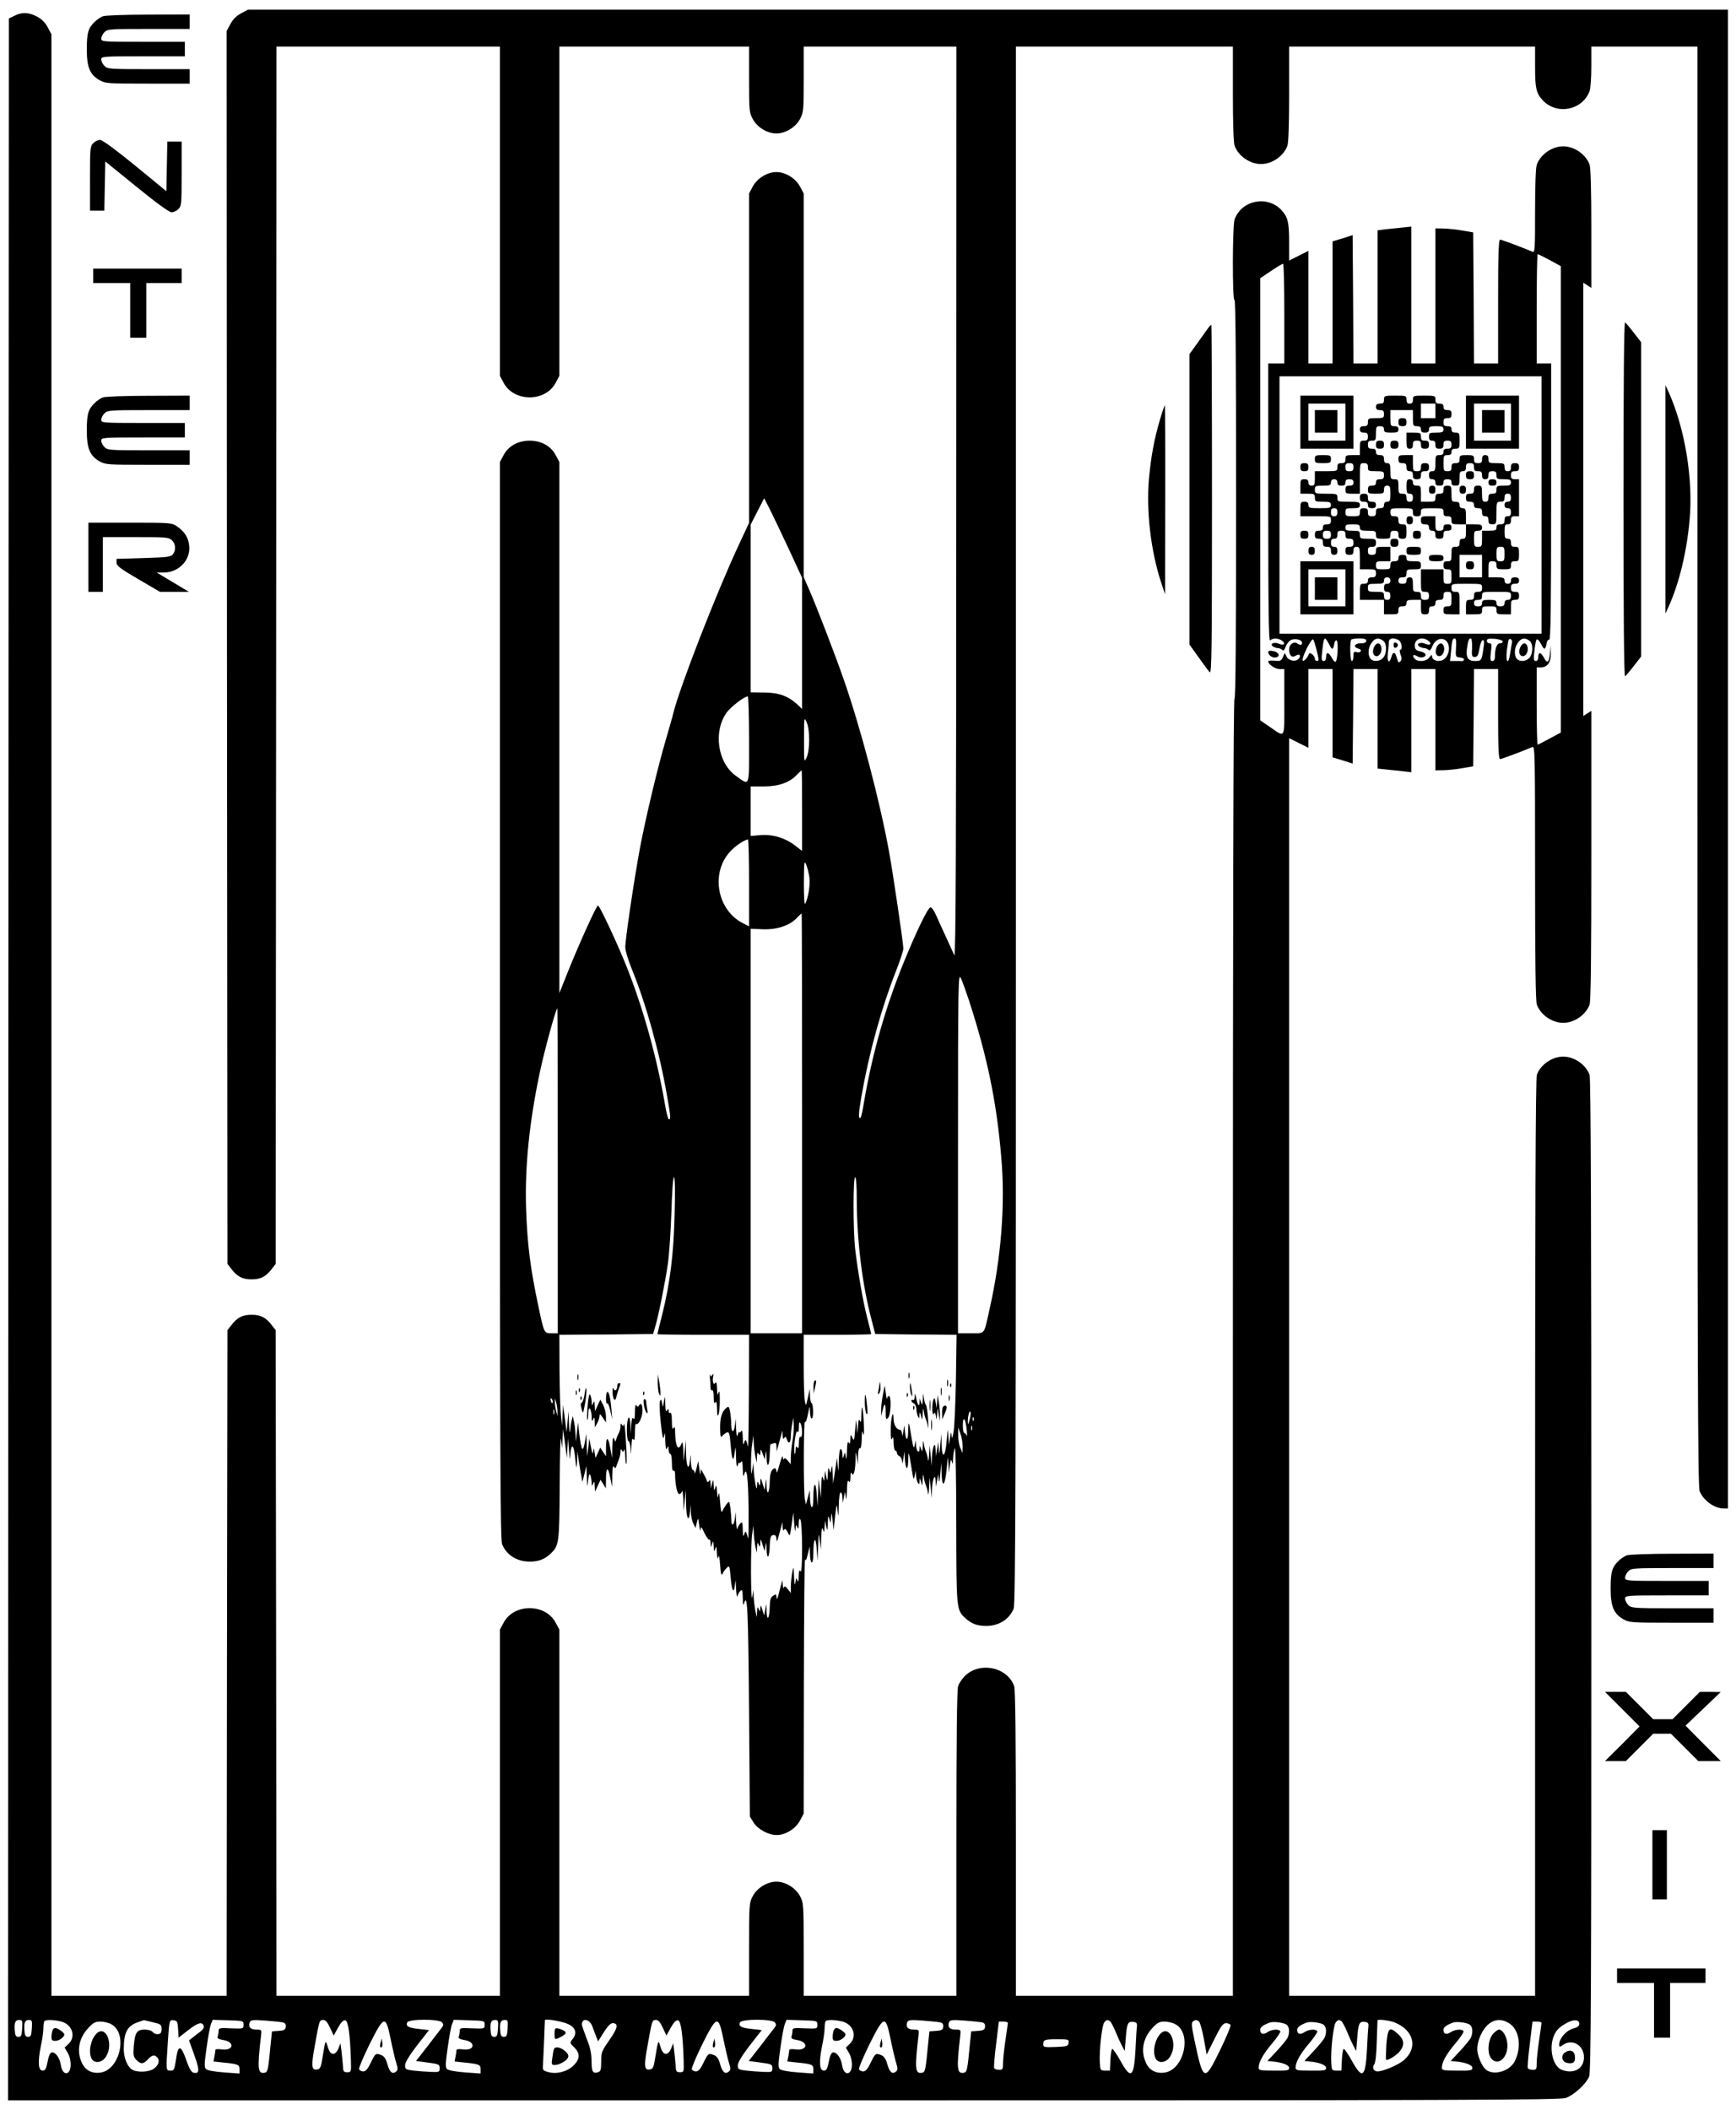 <svg xmlns="http://www.w3.org/2000/svg" version="1.0" width="1440" height="1749.333" viewBox="0 0 1080 1312"><path d="M150 8.3c-3 1.6-5.1 3.7-6.7 6.7l-2.3 4.3.2 383.3.3 383.3 2.1 2.7c3.8 5.1 7.1 6.9 12.9 6.9 5.8 0 9.1-1.8 12.9-6.9l2.1-2.7.3-378.5L172 29h139v204.7l2.3 4.3c6.4 12.1 26 12.1 32.4 0l2.3-4.3V29h118v20.3c0 19.3.1 20.6 2.3 24.7 2.7 5.1 9 9 14.7 9 5.7 0 12-3.9 14.7-9 2.2-4.1 2.3-5.4 2.3-24.7V29h95l-.1 283.7c0 212.8-.3 283.2-1.2 281.3-.6-1.4-2.9-6.3-5-11-2.2-4.7-5-10.9-6.3-13.8-1.4-3.2-2.9-5.2-3.6-5-1.7.5-8.4 14.4-16 32.8-11.8 28.7-20.1 57.8-25.3 88.4-.8 4.9-1.7 9.2-2 9.4-1.6 1.6-1.5-2 .4-13 4.7-27 12.3-54.6 21.7-78.5 2.4-6.1 4.4-12.2 4.4-13.5 0-3.1-6.4-46.6-9-60.8-5.6-30.6-17.6-76.5-28.1-106.5-5.3-15.3-16.7-44.8-21.3-55.4l-3.6-8.2V120.3l-2.3-4.3c-2.7-5.1-9-9-14.7-9-5.7 0-12 3.9-14.7 9l-2.3 4.3v204.8l-6.6 14.2C445.5 369.1 423 427 419 443c-.4 1.9-2.5 9.1-4.5 16-5.3 17.9-12.9 49.8-16.5 69-3.5 19-9 55.8-9 61 0 2 1.8 8 4 13.4 8.9 21.7 17.5 52.6 22 79.1 2.3 13.2 2.4 14.5 1.1 14.5-.5 0-1.6-4.4-2.5-9.8-5-28.8-13.4-59-23.6-84.7-5.6-14.2-17-38.5-18-38.5-.9 0-11.5 23.4-18.2 40l-5.8 14.5V287.3l-2.3-4.3c-3-5.7-9-9-16.2-9-7.2 0-13.2 3.3-16.2 9l-2.3 4.3v334.9c0 282.1.2 335.4 1.4 338.1 2.8 6.7 9.3 10.7 17.1 10.7 5.5 0 9.2-1.4 12.9-4.8 5.4-5.1 5.6-6.3 5.8-42.9.1-18.6.4-31.3.8-28.3l.7 5.5.3-6 .3-6 1.2 9 1.2 9 .3-6 .4-6 .6 7.5c.5 5.8.7 6.5.8 2.8.1-2.6.6-4.9 1.1-5.3.9-.5 1.6 2.7 2.4 11.5.3 2.3.5 1.4.7-2.5l.2-6 .9 6c.5 3.3 1.2 7.6 1.6 9.5l.6 3.5 1.3-5 1.2-5 .3 7c.2 6.9.2 6.9.8 2 .4-3.6.8-4.5 1.4-3.2.4 1 .7 3.1.8 4.5 0 2.4.1 2.5.9.7.7-1.7.9-1.4 1 1.5l.2 3.5 1.7-3.7 1.7-3.7 1.7 2.7 1.6 2.7.1-5.6c0-7.7 1.3-8.3 2.6-1.2l1.2 5.8.1-7c.1-4.7.4-6.5 1.1-5.5.7 1.2 1 1.1 1.5-.5.4-1.1 1.1-3 1.6-4.3.5-1.3.9-3.3.9-4.5 0-1.7.2-1.9.9-.8.7 1.1 1 1 1.4-.5.2-1 .6.8.7 4.1.1 3.3.4 5.4.7 4.7.3-.8.2-7.1-.3-14-.4-7-.9-11.8-1.2-10.8-.3 1.5-.6 1.6-1.3.5-.6-1.1-.9-.8-.9.9 0 1.2-.4 3-.9 4-.5.9-1.3 2.6-1.6 3.7l-.7 2-.8-2c-.6-1.4-.9.2-1.1 5l-.1 7-1.2-6.3c-1.3-7.3-2.6-7.2-2.6.2v5.1l-1.8-2.7-1.8-2.7-1.4 3.2-1.5 3.2-.6-3.5c-.5-2.8-.7-3-.8-1-.3 2.8-.6 2.2-1.7-3.5l-.8-4-.6 5.5-.7 5.5-.3-7-.2-7-1 5.5c-1.2 6.5-2.1 5.2-3.4-5.5l-.8-7-.7 6-.6 6-.3-5c-.1-2.8-.6-6.4-1-8l-.7-3-.6 2.5c-.4 1.4-.8 4.3-1 6.5-.2 2.3-.5.6-.7-4l-.3-8-.6 6.5-.6 6.5-1.1-8.5-1.1-8.5-.3 6.5-.3 6.5-.7-6c-.4-3.3-.8-16-.9-28.2L348 830l29.1-.2 29.2-.3 1.3-4.5c2.1-6.8 6.2-27.6 7.9-39.2.8-5.7 1.8-20.1 2.2-32.1.4-12.9 1-21.7 1.6-21.7.6 0 .8 8.4.4 22.7-.6 25.3-2.8 42.7-7.7 62.6-1.7 6.5-3 12-3 12.3 0 .2 12.8.4 28.5.4H466l-.1 35.7c-.1 19.7-.3 34.9-.6 33.8-1-4.5-1.6-5.1-2.3-2.5-.6 1.9-.8 1.2-.9-3-.1-3.9-.4-5.1-1.1-4-.5.8-1 1-1.1.5 0-.6-.5.1-.9 1.5-.6 1.9-.9.7-1.1-4.5-.2-5.9-.3-6.3-.6-2.2-.5 5.8-2.3 6.2-2.4.4 0-2.3-.3-5.9-.7-7.9-.6-3.1-.9-3.5-2.2-2.5-2.9 2.4-4 5.8-4 12.4.1 5.5.3 6.5 1.3 5.2.7-.8 2-1.8 2.9-2.2 1.4-.5 1.7.5 2.3 7.1.8 10 1.7 12 2.5 5.7.7-4.8.7-4.7.9 2.5.2 5.4.5 6.8 1.1 5 .4-1.4.9-2.1.9-1.5.1.5.6.3 1.1-.5.7-1.1 1 .2 1.1 4.5.1 4.1.3 5.2.8 3.5 1.6-5.9 2.6 1.4 2.8 21 .1 11.3 0 19.6-.3 18.5-1.2-4.5-1.7-5.1-2.4-2.5-.6 1.9-.8 1.2-.9-2.8-.1-4.6-.3-5.1-1.5-4-.8.8-1.6 2.3-1.9 3.4-.2 1-.6-1.3-.8-5.1-.2-6-.3-6.3-.6-2.3-.4 5.1-2.3 6.7-2.3 1.9 0-1.5-.3-4.9-.6-7.4-.7-4.6-.7-4.6-2.4-2.4-.9 1.2-2.1 3.1-2.6 4.2-.6 1.5-1 0-1.4-5.5-.4-5.3-.7-6.6-1.1-4.5-.5 2.4-.6 2.1-.8-2-.3-4.1-.4-4.6-1.1-2.5-.7 2.2-.8 2-1-1.5-.2-3.9-.3-3.9-1-1l-.8 3-.1-3c-.1-2.1-.4-2.6-1-1.7-.6 1.1-1 1-1.5-.5-.3-1-1.3-2.9-2.1-4.3l-1.5-2.5-.1 2.5c-.1 1.4-.5.2-.8-2.5l-.7-5-1.1 4.5c-.6 2.5-1.1 3.7-1.2 2.7-.1-.9-.5-1.7-1.1-1.7-.5 0-1.1-2.4-1.2-5.3-.1-5-.2-5-.5-.9-.7 7.2-2.3 4.6-2.5-4.1l-.1-8.2-.7 6.5-.7 6.5-.2-6.5c-.2-4.8-.5-5.9-1.1-4.4-2.1 5.2-3.9 1.7-4-7.6 0-2.6-.3-3.1-1-2s-1-.2-1-4.3c0-3.6-.4-5.6-1-5.2-.6.3-1-.2-1-1.2 0-1.5-.2-1.6-1-.3-.7 1.1-1 0-1.1-4-.2-5.4-.2-5.4-.9-1.5-.6 3.9-.6 3.9-1.1 1-.4-2.5-.7-2.7-1.3-1.2-.5 1-.2 7 .5 13.5 1 9.2 1.5 10.9 2 8.2.5-2.9.7-2.3.8 3 .2 4.6.5 5.9 1.1 4.5.8-1.8.9-1.7.9.7.1 1.6.6 2.8 1.1 2.8.6 0 1 2.5 1 5.6 0 3.4.4 5.3 1 4.9.6-.4 1 .6 1 2.3 0 6.1 1.3 12.2 2.6 12.2.7 0 1.5-.8 1.7-1.8.3-.9.6 1.4.8 5.3l.2 7 .7-6.5.7-6.5.1 8.7c.2 9.1 1.8 12 2.5 4.6l.4-4.3.1 4.6c.1 2.6.8 5.9 1.6 7.3l1.3 2.7.8-3.3c.8-3.3.9-3.3 1.5 1.7.4 2.7.8 3.9.9 2.5.1-2.1.5-1.8 2.4 2.3 1.3 2.6 2.6 4.4 3 4 .4-.3.7.7.8 2.3.1 2.9.1 2.9.9.4.7-2.2.8-2 1 1.5.2 3.5.3 3.7 1 1.5.7-2 .8-1.6 1 2.5.2 3.6.4 4.3.9 2.5.3-1.6.8.3 1.1 5 .4 5.5.8 7 1.5 5.6.4-1.1 1.6-2.7 2.6-3.7 1.7-1.7 1.8-1.4 2.5 6.2.7 8.6 2.1 10.4 2.7 3.7.3-3.2.4-2.6.6 2.7.2 3.8.6 6.1.8 5.1.3-1.1 1.1-2.6 1.9-3.4 1.2-1.1 1.4-.5 1.5 4.5.1 4 .3 5 .8 3.3 2.1-7.4 2.6 4.7 3.1 66.5l.5 66 2.3 3.7c2.6 4.2 9.2 7.8 14.4 7.8 5.5 0 11.8-3.9 14.5-9l2.3-4.3.1-80.1c.1-44.1.4-79.2.7-78.1.4 1.4.9.6 1.7-3l1.3-5 .1 4.7c.2 7 2.1 7.1 2.1.1 0-9.7 1.4-12 2.1-3.3l.5 7.5.4-9c.3-8.6.4-8.8 1-3.5l.7 5.5.2-7.5c.2-5.4.5-6.8 1.1-5 .7 2.2.8 2 1-1.5l.3-4 .7 3.5c.7 3.3.8 3.1 1-2 .2-4.7.3-5.1 1-2.5.8 3 .8 2.9 1-1 .3-3.5.4-3.2 1 2l.6 6 .9-8.5c1-8.4 1-8.5 1.6-3.5.5 4.4.6 4 .7-3.3.1-4.7.6-8.2 1.2-8.2s1.1 1.5 1.1 3.2l.2 3.3.7-3.5.7-3.5.5 3.5c.3 2.2.5.7.7-4 .1-5.3.4-7.1 1.1-6 .7 1.1 1 .5 1.1-2.5 0-2.2.3-3.4.6-2.7 1.1 2.9 2.3-.4 2.5-7.1.1-6.6.2-6.8.8-2.7l.7 4.5.1-5.3c.1-3.3.6-5.1 1.2-4.7.6.4 1-1.8 1.1-5.7.1-5.1.3-5.7.9-3.3.5 1.8.7-.7.4-6.4-.5-10.5-1.4-13.5-1.5-5 0 3.8-.3 4.8-.9 3.4-.6-1.5-.9-.8-1.2 3l-.4 5-.4-5c-.3-4.6-.4-4.5-1 2.5-.5 6.7-.7 7.2-1.7 5-1.2-2.5-1.2-2.4-1.3 1 0 2.6-.3 3.1-1 2s-1 .6-1.1 5.5c-.2 4.5-.4 5.7-.7 3.5-.5-3.3-.5-3.4-1.2-1-.8 2.3-.8 2.3-.9-.8-.1-1.7-.5-3.2-1.1-3.2-.6 0-1.1 3.4-1.2 7.7-.1 6.6-.2 7-.6 2.8l-.5-5-1.2 8-1.2 8-.3-6.5c-.2-4.7-.4-5.6-.8-3-.5 3.3-.5 3.4-1.2 1-.6-2-.8-1.5-1 2.5-.3 4.8-.3 4.9-1 1.5l-.7-3.5-.3 3.5c-.2 3.3-.3 3.3-1 1-.6-1.8-.9-.5-1.1 5l-.2 7.5-.7-6-.7-6-.3 8.5-.4 8.5-.5-7.5c-.7-9-2.1-7.1-2.1 2.8 0 7.6-1.9 6.9-2.1-.8l-.1-4.5-1.2 4.5-1.2 4.5-.7-3.4c-.9-4.2-.8-50.1.1-48.1.4.9 1.1-1 1.8-4.5 1.2-5.9 1.2-5.9 1.3-1.8.1 2.4.5 4.3 1.1 4.3 1.2 0 1.1-8.8-.1-9.6-.5-.3-1-2.4-1-4.7l-.1-4.2-1.2 5.5c-1.2 5.5-1.2 5.5-1.9 2.1-.4-1.8-.7-11.8-.7-22.2V830h21c11.6 0 21-.2 21-.5s-1.1-4.6-2.4-9.7c-2.7-10.3-6-29.6-7.6-43.3-1.3-11.9-1.3-44.5 0-44.5.6 0 1 5.3 1 13.7.1 26 3.4 53.1 9.3 75.3l2.2 8.5 25.3.3 25.3.2-.4 27.8c-.3 15.2-.9 29.9-1.5 32.7-.8 4.2-1 4.5-1.2 2-.3-2.5-.4-2.3-1 1.5l-.7 4.5-.3-5.5c-.3-5.3-.3-5.3-1 2.2-.8 10.6-2.9 12.7-3.2 3.2l-.2-6.9-.6 7c-.6 6.2-.7 6.5-1 2.5l-.3-4.5-.7 4.5-.7 4.5-.2-4c-.2-5.9-2-2.4-2.3 4.5l-.1 5.5-.7-6.5-.7-6.5-.3 6c-.2 3.5-.5 4.7-.7 3-.2-1.7-.8-3.9-1.3-5s-1.1-3.4-1.3-5c-.3-2.3-.5-1.9-.6 1.5-.3 3.8-.4 4.1-1.1 2-.8-2.5-.8-2.5-.9-.2-.1 3.4-2.1 1.6-2.2-2.1l-.1-3.2-.7 3c-.6 2.6-.9 1.9-2-4.5-1.8-11-1.9-11.1-2.1-4-.1 6.8-1.6 6.1-2.1-1-.2-3.4-.2-3.3-.9 1-.5 3-.7 3.6-.8 1.7-.1-1.5-.7-2.7-1.3-2.7-2.1 0-3.9-3-4-6.7-.1-7-1.8-.4-1.8 7.2 0 4.8.3 6.4.9 5 .6-1.5.9-.8.9 2.7.1 2.7.6 4.8 1.1 4.8.6 0 1 .6 1 1.4 0 .8.7 1.6 1.5 2 .8.3 1.6 1.8 1.7 3.3.1 1.9.3 1.4.8-1.7l.7-4.5.2 4c.4 7.2 1.9 8.7 2.1 2 .2-5.8.2-5.9 1-2 .4 2.2 1.1 6.2 1.5 9 .8 4.7.9 4.8 1.6 2l.7-3 .1 3c.1 1.6.6 3.7 1.1 4.5.8 1.2 1 1 1.1-1 .1-2.3.2-2.3.9.5s.8 2.7 1-1.5c.2-3.5.4-3.8.7-1.5.2 1.6.8 3.9 1.3 5s1.1 3.3 1.3 5c.2 1.6.5.1.7-3.5l.3-6.5.7 6.5.7 6.5.1-5.5c.3-6.6 2.1-10.5 2.3-5l.2 3.5.7-4 .7-4 .3 3.5c.2 2.3.6 1.2 1-3.5l.6-7 .2 6.9c.3 9.6 2.2 7.4 3.2-3.6.7-7.8.7-7.9 1-2.8l.3 5.5.6-4.5c.6-3.7.8-4 1.3-2 .4 1.8.6 1.3.7-2 .1-2.5.6-5.4 1.1-6.5.5-1.2.9 18.8.9 47.3.1 53.5.1 53.1 5.7 58.4 3.7 3.4 7.4 4.8 12.9 4.8 7.8 0 14.3-4 17.1-10.7 1.2-2.7 1.4-78.5 1.4-487.3V29h135v29.4c0 18.4.4 30.5 1.1 32.3 2.4 6.4 9.5 11.3 16.4 11.3 6.9 0 14-4.9 16.4-11.3.7-1.8 1.1-13.9 1.1-32.3V29h153v12.4c0 13.5.7 16.6 4.8 21 8.8 9.3 24.6 6.2 29.1-5.7.6-1.6 1.1-8.4 1.1-15.3V29h66v447.5c0 377.8.2 448.1 1.4 450.8 2.5 5.9 9.3 10.7 15.2 10.7h2.4V6H154.3L150 8.3zm341.2 334.1l7.8 16.9v81.5l-3-2.8c-5.6-5.2-11.6-7.4-20.7-7.4l-8.3-.1V326.2l4.2-8.2 4.2-8.2 4 7.8c2.1 4.4 7.5 15.5 11.8 24.8zM466 460c0 30.5.7 28.7-8.2 22.4-11.4-8.1-14.2-27.6-5.7-39.4 2.7-3.6 11-10 13.1-10 .4 0 .8 12.1.8 27zm37.4 0c0 4.7-.6 8.8-1.6 11-1.6 3.4-1.6 3.1-1.6-11s0-14.4 1.6-11c1 2.2 1.6 6.3 1.6 11zm-4.4 44v25.1l-4.7-3.6c-6.1-4.6-13.9-6.9-21.5-6.2l-5.8.5V489h8.3c9.2 0 16.1-2.5 20.6-7.4 1.4-1.4 2.6-2.6 2.8-2.6.2 0 .3 11.3.3 25zm-33 45v27l-3.9-2c-15.7-8-20-30.4-8.5-43.8 3.1-3.7 9.3-8 11.7-8.2.4 0 .7 12.2.7 27zm37.5-3.7c.7 4.5-.7 13.3-2.6 16.7-.5.9-.8-4.7-.8-13 .1-13 .2-14.2 1.4-11.5.7 1.6 1.6 5.1 2 7.8zM499 698.5V829h-32V577.5l7.3.3c8.7.4 16.8-2.2 21.2-6.8 1.6-1.7 3-3 3.2-3 .2 0 .3 58.7.3 130.5zM602.8 622c11.4 35.1 17.2 63 20.1 97.5 2.6 29.3 0 62.6-7.4 95.1-3.5 15.7-2.4 14.4-11.6 14.4H596V716.7c0-109.2.1-112.1 1.9-108.2 1 2.2 3.2 8.3 4.9 13.5zM347 728v101h-3.9c-4.6 0-4.6 0-8-16-5.2-24.5-7-38.7-7.8-61-.9-26 2-54.7 8.7-86 2.8-13.2 9.9-39 10.7-39 .2 0 .3 45.4.3 101zm-3.2 144.1c-.3.8-.7.3-1.1-1-.4-1.7-.3-2.1.5-1.3.5.5.8 1.6.6 2.3zm3 5.4v3l-.8-3c-.4-1.7-.8-4.1-.8-5.5v-2.5l.8 2.5c.4 1.4.8 3.8.8 5.5zm-2.1 1.7c-.3.7-.5.2-.5-1.2s.2-1.9.5-1.3c.2.7.2 1.9 0 2.5zm258.4 4c-.8 2.8-.9 3-1 .8-.1-3.4 1.2-8 1.7-5.8.2.9-.1 3.1-.7 5zm2.6 0c-.3.8-.6.5-.6-.6-.1-1.1.2-1.7.5-1.3.3.3.4 1.2.1 1.9zm-112.6 12.3c-.6 3.4-1.1 8.2-1.1 10.6l-.1 4.4-1.8-2.3c-1.3-1.5-2.1-1.8-2.4-1-.3.7-.6.2-.7-1.2-.1-1.4-.9.5-2 4.5-1 3.8-1.9 6-1.9 4.7-.1-1.2-.5-2.2-.9-2.2-2 0-3.2 2.8-3.3 7.5-.1 7.6-1.7 10.4-2 3.5-.2-5.1-.3-5.2-.7-1.5l-.5 4-1.3-4c-1.2-3.9-1.3-3.9-1.4-1-.1 2.6-.3 2.7-1 1-.7-1.7-.9-1.6-1 1-.2 2.8-.3 2.7-1.1-1-.4-2.2-.9-6-1-8.5l-.2-4.5-.7 4.5c-.6 3.8-.7 3.3-.8-3.5 0-4.4.3-10.3.8-13l.7-5 .2 4.5c.1 2.5.6 6.3 1 8.5l.9 4 .1-3.5c.1-2.7.4-3.1 1.1-2 .8 1.2 1 1 1.1-1 0-2.2.2-2.1 1.4 1l1.3 3.5.4-3.5c.4-2.6.5-1.9.7 2.5.3 7.4 1.9 4.8 2-3.3.1-2.8.3-5.2.5-5.2s1.1-.3 2-.6c1.2-.5 1.6.1 1.7 2.2l.1 2.9.9-3.3c.5-1.7 1.3-4.7 1.8-6.5l.9-3.2.1 3c.1 2.1.4 2.6 1 1.6.7-1.1 1-.9 1.6.8 1 3.4 2.5 2.4 2.5-1.7 0-2 .4-5.5.8-7.7l.7-4 .3 3.9c.2 2.2-.1 6.7-.7 10.1zm108.3-6.5c.3 3 .3 4.7 0 3.7-.3-.9-1-1.7-1.5-1.7s-.9-2.1-.9-4.7c0-6.3 1.7-4.4 2.4 2.7zM499 890.3c0 2.3-.4 3.6-1 3.2-.6-.4-1 1.1-1 3.7 0 3.1-.3 3.9-1 2.8s-1-.7-1.1 2c-.1 2-.3 2.7-.6 1.6-.8-3.2.8-15.1 1.8-13.5.6 1 .9.1.9-2.6 0-3 .3-3.6 1-2.5.5.8 1 3.2 1 5.3zm105.7-1.1c-.3.7-.5.2-.5-1.2s.2-1.9.5-1.3c.2.7.2 1.9 0 2.5zm-5.8 10.3l-.1 4-1.3-3c-.8-1.7-1.4-5.3-1.4-8v-5l1.4 4c.8 2.2 1.4 5.8 1.4 8zm-104 51.5c.2-2.9.4-3.2 1.1-1.5.7 1.6.9 1.2.9-2 .1-3 .4-3.6 1.1-2.5.5.8 1 8.7 1 17.5 0 10.7-.4 15.5-1 14.5-.7-1.1-1-.3-1.1 3 0 3.3-.3 4-.9 2.5-.6-1.7-.8-1.4-1.2 1.5-.3 2.3-.6 1.1-.8-3.5-.2-6.6-.3-6.7-1.1-3-.4 2.2-.8 6-.9 8.5v4.5l-1.9-2.4c-1.4-1.8-2-2.1-2.4-1-.3.8-.6 0-.7-1.6l-.2-3-.9 3c-.4 1.6-1.2 4.6-1.7 6.5-.7 2.5-1 2.9-1.1 1.2-.1-2-.3-2.1-2.1-1-1.5 1-2 2.4-2.1 6.3-.1 7.5-1.7 10.4-2 3.5-.2-5.4-.2-5.4-.8-1.5l-.7 4-1.1-3.5c-1-3.1-1.1-3.2-1.3-1-.1 2.3-.2 2.3-1 .5-.7-1.7-.9-1.4-1 1.5l-.2 3.5-.9-4c-.4-2.2-.9-6-1-8.5l-.2-4.5-.7 4.5c-.4 2.6-.7-3.7-.8-15 0-10.7.3-21.8.8-24.5l.7-5 .2 4.5c.1 2.5.6 6.3 1 8.5l.9 4 .2-3.5c.1-2.9.3-3.2 1-1.5.7 1.7.9 1.6 1-1 .1-2.9.2-2.9 1.4 1l1.3 4 .5-3.5c.4-2.7.5-2.1.7 2.5.3 7.3 1.9 4.8 2-3.1.1-3.5.6-5.4 1.5-5.7 1.8-.7 2.6.1 2.7 2.7.1 1.4.4 1.1 1-1.2.5-1.7 1.3-4.7 1.8-6.5l.9-3.2.1 3c.1 1.9.4 2.6.9 1.7.6-.9 1.2-.5 2.2 1.5 1.5 3.1 1.4 3.1 2.7-6.2l.8-6 .6 7c.3 4 .7 5.5.8 3.5z"/><path d="M9 9.8l-3.5 1.7-.3 647.3L5 1306h482.4c432 0 482.8-.2 486.7-1.5 5.1-1.8 12.5-8.6 14.5-13.2 1.2-2.7 1.4-51 1.4-311.7 0-215.5-.3-309.3-1.1-311.3-2.4-6.4-9.5-11.3-16.4-11.3-6.9 0-14 4.9-16.4 11.3-.8 2-1.1 88.9-1.1 287.8V1241H802V459l6 3 6 3v-49h15v54.9l6.3 1.9 6.2 2 .3-29.4.2-29.4h15v61.9l5.8.6c3.1.3 7.8.8 10.5 1.1l4.7.6V416h15v63l5.3-.1c2.8-.1 8.1-.6 11.7-1.3l6.5-1.1.3-30.3.2-30.2h15v28c0 21.8.3 28 1.3 28 1-.1 14-4.9 20-7.5 1.6-.7 1.7 3.4 1.7 78.3 0 53.4.3 80 1.1 81.9 2.4 6.4 9.5 11.3 16.4 11.3 6.9 0 14-4.9 16.4-11.3.8-1.9 1.1-31.7 1.1-92.8V442l-2.5 1.6-2.5 1.6V175.8l2.5 1.6 2.5 1.6v-36.9c0-23.7-.4-38-1.1-39.8-2.4-6.4-9.5-11.3-16.4-11.3-6.9 0-14 4.9-16.4 11.3-.7 1.7-1.1 12.9-1.1 28.9 0 24.4-.1 26-1.7 25.3-6-2.6-19-7.4-20-7.5-1 0-1.3 8.3-1.3 38.5V226h-15l-.2-40.8-.3-40.7-6.5-1.1c-3.6-.7-8.9-1.2-11.7-1.3l-5.3-.1v84h-15v-85.1l-5.7.6c-3.2.3-7.9.8-10.5 1.1l-4.8.6V226h-15l-.2-39.9-.3-39.9-6.2 2-6.3 1.9V226h-15v-70l-6 3-6 3v-11.4c0-12.5-.8-15.6-4.8-20-8.8-9.3-24.6-6.2-29.1 5.7-1.4 3.7-1.5 51.1-.1 50.2.7-.4 1 41.2 1 124s-.3 124.4-1 124c-.7-.4-1 134.2-1 402.9V1241H632v-94.9c0-64.7-.3-95.9-1.1-97.8-4.5-12.1-22.1-15.3-31.1-5.7-1.5 1.6-3.2 4.2-3.7 5.7-.8 1.9-1.1 33.1-1.1 97.8v94.9h-95v-28.8c0-28.2-.1-29-2.3-33.2-2.7-5.1-9-9-14.7-9-5.7 0-12 3.9-14.7 9-2.2 4.2-2.3 5-2.3 33.2v28.8H348v-227.7l-2.3-4.3c-6.4-12.1-26-12.1-32.4 0l-2.3 4.3V1241H172l-.2-206.9-.3-207-2.1-2.7c-3.8-5.1-7.1-6.9-12.9-6.9-5.8 0-9.1 1.8-12.9 6.9l-2.1 2.7-.3 207-.2 206.9H32V21.3L29.7 17c-1.6-3-3.7-5.1-6.7-6.7-5.2-2.7-9.3-2.9-14-.5zm955.1 151.9l6.9 3.8v290l-6.9 3.7c-3.8 2.1-7.2 3.8-7.5 3.8-.3 0-.6-10.8-.6-24v-24h2.5c4.2 0 6.5-3.3 6.3-8.8l-.1-4.7-.4 4.5c-.5 5.9-1.8 6.9-3.7 3.1-2-3.7-3.6-4-3.6-.6 0 1.6-.6 2.5-1.5 2.5-1.4 0-1.5-1-.9-6.3.3-3.4 1-6.6 1.4-7.1.5-.4 1.7.9 2.8 3 2 3.9 2.6 3.7 3.5-1.1.2-1.1.9-1.9 1.5-1.7.9.1 1.2-19.8 1.2-85.8v-86h-9v-34c0-18.7.3-34 .6-34s3.7 1.7 7.5 3.7zM799 195v31h-10v86.7c0 67.4.3 86.4 1.2 85.5 1.6-1.6 5-1.5 7.4.2 2.5 1.9 1.1 3.2-1.9 1.9-3-1.4-6.1.1-3.7 1.7.8.5 2.2 1 3 1 .9 0 2.1.5 2.7 1.1.7.7 1.4.2 2.1-1.9.6-1.7 2-3.5 3.1-4.1 2.5-1.4 7.1-.4 7.1 1.5 0 1.6-.9 1.8-2.9.5-2.3-1.5-5.1.6-5.1 3.7 0 3.8 1.7 5.4 4.1 3.9 2.3-1.4 3.6-.2 1.9 1.8-1.8 2.2-6.2 1.5-7.6-1.2l-1.1-2.3-1.2 2.6c-1 2.3-1.6 2.6-5.1 2.2-2.2-.2-4 0-4 .4 0 1.9 4.3 4.8 7 4.8h3v20.6c0 23.4.8 22.1-9 15.4l-6-4.1V173l6.7-4.5c3.7-2.5 7.1-4.5 7.5-4.5.5 0 .8 13.9.8 31zm160 119v80H796V234h163v80zm-139.8 90.7c1.3 5.3 1.4 6.3.2 6.3-.8 0-1.4-.6-1.4-1.4 0-1.9-3.2-4.5-3.7-3-.8 2.4-3.2 4.9-3.9 4.1-.4-.4.7-3.7 2.5-7.4 1.8-3.6 3.6-6.2 4-5.7.5.5 1.5 3.7 2.3 7.1zm7.7-4c1.9 3.8 2.5 3.6 3.3-1 .2-1 .8-1.7 1.3-1.5 1.2.4.7 11.9-.5 13.2-.5.4-1.6-.6-2.4-2.3-2-3.7-3.6-4-3.6-.6 0 1.6-.6 2.5-1.5 2.5-1.4 0-1.5-1-.9-6.3 1-9.1 1.4-9.5 4.3-4zm23.1-2.2c0 1-1.1 1.5-3.5 1.5-3.9 0-4.9 2.4-1.4 3.3 1.2.3 1.8 1 1.4 1.7-.4.6-1.5.8-2.6.5-1.6-.5-1.9-.1-1.9 2.4 0 1.7-.4 3.1-1 3.1-1.1 0-1.4-12.3-.3-13.3.3-.4 2.6-.7 5-.7 3.2 0 4.3.4 4.3 1.5zm10.5-.1c2.4 1.8 2.4 8-.1 10.7-1.7 1.9-5 2.5-7.1 1.1-2.1-1.3-2.5-5.8-.9-9 2.2-4.3 4.9-5.2 8.1-2.8zm9.6-.4c1.9 1.1 2.7 6 1 6-.5 0-.4 1.3.2 3 .9 2.2.8 3.3-.1 4.2-.9.9-1.2.8-1.6-.3-1.3-4.2-1.6-4.9-2.5-4.9-.5 0-1.2 1.1-1.5 2.5-1.2 4.6-2.9 2.9-2.2-2.1.3-2.6.6-5.7.6-7 0-2.6 2.6-3.2 6.1-1.4zm18.5.4c2.5 1.9 1.1 3.2-1.9 1.9-3-1.4-6.1.1-3.7 1.7.8.5 2.2 1 3.1 1 .8 0 2 .5 2.6 1.1.7.7 1.4.1 2.3-2.1 1.5-3.6 4.3-5.4 7.1-4.5 3.9 1.3 4.5 7.8 1.1 11.7-2.4 2.8-8.2 2.1-8.3-1.1 0-1.2-.3-1.1-1.6.6-1.8 2.7-7.4 3.1-9.3.8-1.7-2.1-.7-2.9 1.8-1.4 2.2 1.4 5.6.5 5-1.4-.3-.6-1.8-1.4-3.4-1.7-2.1-.4-3-1.2-3.2-2.8-.7-4.6 4.2-6.8 8.4-3.8zm17.2 4.3c-.3 5.7-.3 5.8 2.5 6.1 1.6.2 2.7.8 2.5 1.3-.2.6-.7 1-1.1 1-.4-.1-2.2-.1-4.1-.1h-3.5l.6-5.8c.6-7 .9-8.2 2.4-8.2.7 0 1 1.9.7 5.7zm10 0c-.3 5.2-.1 5.8 1.7 5.8 1.6 0 2.2-1 2.9-5.3.5-2.9 1.4-5.2 2.1-5.2.9 0 1 1.4.3 5.7-1.1 7.1-1.2 7.3-5.3 7.3-4.2 0-5.6-2.2-4.9-7.6.8-5.3 1.2-6.4 2.4-6.4.6 0 .9 2.3.8 5.7zm19-4c.2.8-.5 1.3-1.6 1.3-2 0-3.2 3.3-3.2 8.6 0 1.5-.6 2.4-1.6 2.4-1.3 0-1.4-.9-.9-5.5.6-4.7.5-5.5-.9-5.5-.9 0-1.6-.7-1.6-1.6 0-1.2 1-1.4 4.7-1.2 2.6.2 4.8.9 5.1 1.5zm5.8 1.1c-.2 1-.7 3.8-1.1 6.4-1 7.4-2.9 6-2.1-1.4.4-3.4 1-6.6 1.2-7 .9-1.4 2.5.3 2 2zm10.9-1.4c2.4 1.8 2.4 8-.1 10.7-1.7 1.9-5 2.5-7.1 1.1-2.1-1.3-2.5-5.8-.9-9 2.2-4.3 4.9-5.2 8.1-2.8zM13.8 1261.2c-.3 4.5-.6 5.3-2.3 5.3-1.6 0-2.1-.8-2.3-3.9-.4-5 .3-6.6 2.8-6.6 1.9 0 2.1.5 1.8 5.2zm6 0c-.3 4.5-.6 5.3-2.3 5.3-1.6 0-2.1-.8-2.3-3.9-.4-5 .3-6.6 2.8-6.6 1.9 0 2.1.5 1.8 5.2zm18.4-4.2c6.8 1.9 9.2 9.4 4.4 13.9l-2.4 2.3 1.9 3.2c2 3.2 2.5 9.1 1 11.4-1.7 2.8-4.6.9-5.2-3.5-.6-4.6-3.4-8.5-5.8-8.1-.9.2-1.9 2.3-2.5 5.8-.9 4.5-1.5 5.5-3.1 5.5-2.7 0-3.1-5.3-1.1-15.2.9-4.1 1.6-9.2 1.6-11.2 0-2.1.3-4.1.7-4.4 1-1 6.3-.8 10.5.3zm56.8.4c5.1 1.2 5.5 1.5 5.5 4.2 0 2.2-.5 3-2.1 3.2-1.1.2-2.7-.4-3.4-1.3-.7-.9-2.8-1.5-5.1-1.5-4.8 0-6 1.9-6.7 10.5-.4 5.4-.2 6.5 1.7 8.4 2.7 2.7 4.2 2.7 7.1-.4 2.7-2.9 4.2-3.1 6-1 1.6 1.9.5 5-2.6 7-3 2-10.3 2.2-13.2.4-3-1.9-5.2-7.3-5.2-12.8 0-10.2 2.1-14.3 8.5-16.6 2.2-.8 4-1.4 4-1.4s2.5.6 5.5 1.3zm15.8 4.4l.3 5.2 5.8-4.5c6.1-4.8 8.8-5.6 9.8-2.9.4 1.1-.3 2.3-2 3.6-1.4 1-3.6 2.7-4.8 3.7l-2.3 1.8 3.3 9.2c3.4 9.5 3.3 11.7-.5 10.9-1.3-.2-2.7-2.6-4.5-7.8-3.4-9.7-5.1-9.8-6.4-.5-1 6.5-1.2 7-3.5 7-2.8 0-2.8.3-1.5-19 .8-12.3.9-12.7 3.7-12.3 2 .3 2.3 1 2.6 5.6zm40.7-2.8c0 2.5-.1 2.5-7.7 2.2-7.3-.4-7.8-.2-7.8 1.6 0 1.1-.3 2.7-.6 3.5-.4 1.1.5 1.7 3.6 2.2 7.3 1.2 6.3 6.8-1 5.8-2.4-.3-4-.2-4 .4 0 .6-.3 2.4-.6 4.1l-.6 3 6.3.7c9.1.9 9.9 1.3 9.9 4.2v2.6l-9.7-.7c-5.9-.4-10.3-1.3-11.1-2-1.2-1.1-1.1-3.3.3-13.2.9-6.6 2.1-13.2 2.7-14.7l1.1-2.8 9.6.3c9.5.3 9.6.3 9.6 2.8zm24.8-1.4c1.2.4 1.7 1.3 1.5 2.7-.2 1.8-1.1 2.3-4.5 2.5l-4.1.3-.8 7.7c-1.5 16-1.8 17.7-3.7 18-4.4.9-4.7-2.4-2.3-23.1.4-3.6.4-3.7-3-3.7-3.6 0-5.1-1.7-4-4.6.6-1.4 1.9-1.6 9.9-1 5 .4 10 .9 11 1.2zm29 3.2l2.3 4.9 2.7-4.9c1.9-3.4 3.3-4.8 4.5-4.6 1.8.3 3 8.6 3.5 24.8.2 7.4.2 7.5-2.3 7.5-2.3 0-2.5-.4-2.7-4.5-.2-2.5-.6-6.5-.9-9l-.6-4.5-1.3 3.3c-2.1 4.8-5.1 4.3-6.6-1.1-1.4-4.6-1.4-4.6-3.2 6.3-1 6.6-1.5 7.5-3.5 7.8-3.5.5-3.7-2.1-1.2-15.7 2.7-15.1 2.7-15.1 5.2-15.1 1.3 0 2.6 1.5 4.1 4.8zm69.7-3.3c1.1 1.3 1 2-.6 3.9-1 1.3-5 6.4-8.7 11.3l-6.9 8.8 7.4 1c6.9.9 7.3 1.2 7.3 3.5 0 2.4-.2 2.5-5.5 2.3-3-.1-7.9-.5-10.7-.8-4.9-.6-5.3-.8-5.3-3.3 0-1.7 2.5-5.9 7.4-12.3l7.5-9.6-6.2-.7c-6.6-.7-8.3-1.6-7.4-4 .9-2.3 19.8-2.3 21.7-.1zm26.5 1.5c0 2.5-.1 2.5-7.7 2.2-7.3-.4-7.8-.2-7.8 1.6 0 1.1-.3 2.7-.6 3.5-.4 1.1.5 1.7 3.6 2.2 7.3 1.2 6.3 6.8-1 5.8-2.4-.3-4-.2-4 .4 0 .6-.3 2.4-.6 4.1l-.6 3 6.3.7c9.1.9 9.9 1.3 9.9 4.2v2.6l-9.7-.7c-5.9-.4-10.3-1.3-11.1-2-1.2-1.1-1.1-3.3.3-13.2.9-6.6 2.1-13.2 2.7-14.7l1.1-2.8 9.6.3c9.5.3 9.6.3 9.6 2.8zm8.3 2.2c-.3 4.5-.6 5.3-2.3 5.3-1.6 0-2.1-.8-2.3-3.9-.4-5 .3-6.6 2.8-6.6 1.9 0 2.1.5 1.8 5.2zm6 0c-.3 4.5-.6 5.3-2.3 5.3-1.6 0-2.1-.8-2.3-3.9-.4-5 .3-6.6 2.8-6.6 1.9 0 2.1.5 1.8 5.2zm37.7-2.6c4.7 2.2 5.7 5.7 2.7 9.3-1.8 2.3-1.8 2.4 1 5.1 3.9 3.9 3.7 7.4-.7 11.6-4 3.7-10.5 5.3-15.8 3.7-2.9-.8-3.2-1.2-2.9-4.3.1-1.9.4-8.9.7-15.5.2-6.6.5-12.2.5-12.4 0-1.1 11.1.8 14.5 2.5zm15 1.4c.7 1.9 1.8 4.8 2.4 6.4l1.2 2.9 3.5-5.6c2.4-3.8 4.2-5.7 5.5-5.7 3.8 0 3.3 3-2 10.5-4.8 6.9-5.1 7.7-5.1 13.4 0 5.1-.3 6.1-2 6.6-3.2 1-4-.3-4-7 0-4.7-.8-8.3-3-13.8-1.6-4.2-3-8.2-3-8.9 0-4.3 4.9-3.4 6.5 1.2zm43.8.8l2.3 4.9 2.7-4.9c1.9-3.4 3.3-4.8 4.5-4.6 1.8.3 3 8.6 3.5 24.8.2 7.4.2 7.5-2.3 7.5-2.3 0-2.5-.4-2.7-4.5-.2-2.5-.6-6.5-.9-9l-.6-4.5-1.3 3.3c-2.1 4.8-5.1 4.3-6.6-1.1-1.4-4.6-1.4-4.6-3.2 6.3-1 6.6-1.5 7.5-3.5 7.8-3.5.5-3.7-2.1-1.2-15.7 2.7-15.1 2.7-15.1 5.2-15.1 1.3 0 2.6 1.5 4.1 4.8zm69.7-3.3c1.1 1.3 1 2-.6 3.9-1 1.3-5 6.4-8.7 11.3l-6.9 8.8 7.4 1c6.9.9 7.3 1.2 7.3 3.5 0 2.4-.2 2.5-5.5 2.3-3-.1-7.9-.5-10.7-.8-4.9-.6-5.3-.8-5.3-3.3 0-1.7 2.5-5.9 7.4-12.3l7.5-9.6-6.2-.7c-6.6-.7-8.3-1.6-7.4-4 .9-2.3 19.8-2.3 21.7-.1zm26.5 1.5c0 2.5-.1 2.5-7.7 2.2-7.3-.4-7.8-.2-7.8 1.6 0 1.1-.3 2.7-.6 3.5-.4 1.1.5 1.7 3.6 2.2 7.3 1.2 6.3 6.8-1 5.8-2.4-.3-4-.2-4 .4 0 .6-.3 2.4-.6 4.1l-.6 3 6.3.7c9.1.9 9.9 1.3 9.9 4.2v2.6l-9.7-.7c-5.9-.4-10.3-1.3-11.1-2-1.2-1.1-1.1-3.3.3-13.2.9-6.6 2.1-13.2 2.7-14.7l1.1-2.8 9.6.3c9.5.3 9.6.3 9.6 2.8zm15.7-2c6.8 1.9 9.2 9.4 4.4 13.9l-2.4 2.3 1.9 3.2c2 3.2 2.5 9.1 1 11.4-1.7 2.8-4.6.9-5.2-3.5-.6-4.6-3.4-8.5-5.8-8.1-.9.2-1.9 2.3-2.5 5.8-.9 4.5-1.5 5.5-3.1 5.5-2.7 0-3.1-5.3-1.1-15.2.9-4.1 1.6-9.2 1.6-11.2 0-2.1.3-4.1.7-4.4 1-1 6.3-.8 10.5.3zm61.1.6c1.2.4 1.7 1.3 1.5 2.7-.2 1.8-1.1 2.3-4.5 2.5l-4.1.3-.8 7.7c-1.5 16-1.8 17.7-3.7 18-4.4.9-4.7-2.4-2.3-23.1.4-3.6.4-3.7-3-3.7-3.6 0-5.1-1.7-4-4.6.6-1.4 1.9-1.6 9.9-1 5 .4 10 .9 11 1.2zm26 0c1.2.4 1.7 1.3 1.5 2.7-.2 1.8-1.1 2.3-4.5 2.5l-4.1.3-.8 7.7c-1.5 16-1.8 17.7-3.7 18-4.4.9-4.7-2.4-2.3-23.1.4-3.6.4-3.7-3-3.7-3.6 0-5.1-1.7-4-4.6.6-1.4 1.9-1.6 9.9-1 5 .4 10 .9 11 1.2zm79.3-.8c.5.4 2 3.2 3.3 6.2 1.2 3 3 7 4 8.9l1.8 3.4.6-7.4c.7-9.7 1.3-11.1 4.6-10.7 2.1.2 2.6.8 2.4 2.8-.2 1.4-.6 7.9-.9 14.5-.9 17.3-2.9 18.7-9.3 7-2.3-4.1-4.6-7.5-5.1-7.5s-1 3-1.2 6.7l-.3 6.8h-3c-2.9 0-3-.2-3.3-5.1-.4-7.4 1.3-23.1 2.8-24.9 1.4-1.7 2-1.8 3.6-.7zm55.2 0c.7.5 2.1 5.3 3.1 10.8l1.8 9.9 4.9-9.8c3.9-7.9 5.3-9.7 7.1-9.7 1.2 0 2.5.5 2.8 1.1.4.5-2.5 7.5-6.4 15.5-9.9 20.3-10.5 20.1-16.1-6.5-1.8-8.5-1.9-10.5-.8-11.2 1.6-1.1 2-1.1 3.6-.1zm88.8 0c.5.4 2 3.2 3.3 6.2 1.2 3 3 7 4 8.9l1.8 3.4.6-7.4c.7-9.7 1.3-11.1 4.6-10.7 2.1.2 2.6.8 2.4 2.8-.2 1.4-.6 7.9-.9 14.5-.9 17.3-2.9 18.7-9.3 7-2.3-4.1-4.6-7.5-5.1-7.5s-1 3-1.2 6.7l-.3 6.8h-3c-2.9 0-3-.2-3.3-5.1-.4-7.4 1.3-23.1 2.8-24.9 1.4-1.7 2-1.8 3.6-.7zm33.2.8c11.8 4.9 14.4 15.6 5.7 23.3-3.4 3-13 7.1-16.6 7.1-2.4 0-3.5-2.5-1.9-4.5.7-.9 1.3-6.3 1.5-14.2.3-7 .4-12.9.5-13.1.1-.8 7.7.1 10.8 1.4zm71 .4c6.3 3.9 8 14.4 3.7 23.4-3.3 6.9-14.4 9.7-18.8 4.8-2.3-2.5-4.7-8.7-4.7-12 0-5.1 3-12 6.6-15.2 4.1-3.6 8.4-3.9 13.2-1zm43.7.4c0 1.4-1.1 2.2-4 3-4.2 1.2-8.5 6.2-8.5 9.8 0 1.8.2 1.8 2.2.4 5.8-4.1 13-.1 13.2 7.3.2 7.3-6.2 11-13.8 8.1-5.4-2-8.1-12.9-5.1-20.6 1.3-3.5 2.9-5.3 6.4-7.5 5.2-3.4 9.6-3.6 9.6-.5zm-913.4.2c10.6 5.4 5.7 28.1-6.4 30.1-5.5.8-9.6-1.3-11.8-6.1-3.4-7.4-1.8-15.5 4.2-21.8 2.9-3.1 4.3-3.8 7.3-3.8 2 0 5.1.7 6.7 1.6zm173.9 9.1c1.2 6 2.8 12.7 3.5 15 1.1 3.5 1.1 4.4-.1 5.4-2.3 1.9-4 .4-5.4-4.6-.9-3.3-2-4.9-3.7-5.6-3.6-1.4-3.7-1.3-6.6 4.6-1.9 4-3.2 5.5-4.7 5.5-1.1 0-2.3-.6-2.6-1.4-.3-.7 2.7-7.7 6.5-15.5 9.1-18.1 10-18.3 13.1-3.4zm207 0c1.2 6 2.8 12.7 3.5 15 1.1 3.5 1.1 4.4-.1 5.4-2.3 1.9-4 .4-5.4-4.6-.9-3.3-2-4.9-3.7-5.6-3.6-1.4-3.7-1.3-6.6 4.6-1.9 4-3.2 5.5-4.7 5.5-1.1 0-2.3-.6-2.6-1.4-.3-.7 2.7-7.7 6.5-15.5 9.1-18.1 10-18.3 13.1-3.4zm104 0c1.2 6 2.8 12.7 3.5 15 1.1 3.5 1.1 4.4-.1 5.4-2.3 1.9-4 .4-5.4-4.6-.9-3.3-2-4.9-3.7-5.6-3.6-1.4-3.7-1.3-6.6 4.6-1.9 4-3.2 5.5-4.7 5.5-1.1 0-2.3-.6-2.6-1.4-.3-.7 2.7-7.7 6.5-15.5 9.1-18.1 10-18.3 13.1-3.4zm73-9.9c0 .5-.7 5.3-1.5 10.8-.8 5.4-1.5 11.8-1.5 14.1 0 3.9-.2 4.3-2.4 4.3-1.4 0-2.8-.4-3.1-1-.3-.5.2-7.3 1.2-15l1.7-14h2.8c1.5 0 2.8.4 2.8.8zm104.1.8c10.6 5.4 5.7 28.1-6.4 30.1-5.5.8-9.6-1.3-11.8-6.1-3.4-7.4-1.8-15.5 4.2-21.8 2.9-3.1 4.3-3.8 7.3-3.8 2 0 5.1.7 6.7 1.6zm69.4.4c1.8 1.5 1.9 5.3.4 8.3-.7 1.2-3.7 4.9-6.8 8.2l-5.6 6 3 .3c6 .5 10.5 2.2 10.5 4 0 1.6-1.1 1.8-9.5 1.7-8.4 0-9.5-.2-9.5-1.8 0-3.4 2.8-8.5 8.4-15.1 3.1-3.6 5.4-7.1 5.1-7.6-.9-1.5-5.3-1.2-8 .6-2.7 1.8-4.5 1.2-4.5-1.5 0-1.6 1.9-3 6-4.5 2.3-.8 8.9.1 10.5 1.4zm23 0c1.8 1.5 1.9 5.3.4 8.3-.7 1.2-3.7 4.9-6.8 8.2l-5.6 6 3 .3c6 .5 10.5 2.2 10.5 4 0 1.6-1.1 1.8-9.5 1.7-8.4 0-9.5-.2-9.5-1.8 0-3.4 2.8-8.5 8.4-15.1 3.1-3.6 5.4-7.1 5.1-7.6-.9-1.5-5.3-1.2-8 .6-2.7 1.8-4.5 1.2-4.5-1.5 0-1.6 1.9-3 6-4.5 2.3-.8 8.9.1 10.5 1.4zm91 0c1.8 1.5 1.9 5.3.4 8.3-.7 1.2-3.7 4.9-6.8 8.2l-5.6 6 3 .3c6 .5 10.5 2.2 10.5 4 0 1.6-1.1 1.8-9.5 1.7-8.4 0-9.5-.2-9.5-1.8 0-3.4 2.8-8.5 8.4-15.1 3.1-3.6 5.4-7.1 5.1-7.6-.9-1.5-5.3-1.2-8 .6-2.7 1.8-4.5 1.2-4.5-1.5 0-1.6 1.9-3 6-4.5 2.3-.8 8.9.1 10.5 1.4zm44.5-1.2c0 .5-.7 5.3-1.5 10.8-.8 5.4-1.5 11.8-1.5 14.1 0 3.9-.2 4.3-2.4 4.3-1.4 0-2.8-.4-3.1-1-.3-.5.2-7.3 1.2-15l1.7-14h2.8c1.5 0 2.8.4 2.8.8zm-294.2 12.4c-.3 2.1-.9 2.3-8 2.6-7.1.3-7.8.1-7.8-1.6 0-2.9.8-3.2 8.7-3.2 7.1 0 7.4.1 7.1 2.2z"/><path d="M789 405.5c0 1.9 2.6 3.7 4.7 3.3 3-.6 2-3.2-1.4-3.9-2.3-.5-3.3-.3-3.3.6zM809 262.5V279h33v-33h-33v16.5zm28 0V274h-23v-23h23v11.5z"/><path d="M818 262v7h14v-14h-14v7zM861 248.5c0 2-.5 2.5-2.5 2.5-1.8 0-2.5.5-2.5 2s.7 2 2.5 2c2 0 2.5.5 2.5 2.5 0 2.3-.3 2.5-5 2.5s-5 .2-5 2.5c0 2-.5 2.5-2.5 2.5-1.8 0-2.5.5-2.5 2s.7 2 2.5 2c2 0 2.5.5 2.5 2.5s-.5 2.5-2.5 2.5c-2.3 0-2.5.4-2.5 4.5v4.5h-4.5c-4.1 0-4.5.2-4.5 2.5 0 2-.5 2.5-2.5 2.5s-2.5.5-2.5 2.5c0 2.4-.2 2.5-7 2.5h-7v4.5c0 3.8-.3 4.5-2 4.5-1.3 0-2-.7-2-2 0-1.5-.7-2-2.5-2-2.3 0-2.5.4-2.5 4.5v4.5h4.5c4.1 0 4.5.2 4.5 2.5s.3 2.5 5 2.5c4.3 0 5 .3 5 2 0 1.8-.7 2-7 2s-7-.2-7-2c0-1.5-.7-2-2.5-2-2.3 0-2.5.4-2.5 4.5v4.5h9.5c9.5 0 9.5 0 9.5 2.5 0 2-.5 2.5-2.5 2.5-1.8 0-2.5.5-2.5 2s-.7 2-2.5 2c-2 0-2.5.5-2.5 2.5s.5 2.5 2.5 2.5 2.5.5 2.5 2.5.5 2.5 2.5 2.5 2.5.5 2.5 2.5c0 1.8.5 2.5 2 2.5s2-.7 2-2.5-.5-2.5-2-2.5-2-.7-2-2.5.5-2.5 2-2.5 2-.7 2-2.5c0-2 .5-2.5 2.5-2.5s2.5.5 2.5 2.5.5 2.5 2.5 2.5 2.5.5 2.5 2.5-.5 2.5-2.5 2.5-2.5.5-2.5 2.5.5 2.5 2.5 2.5 2.5-.5 2.5-2.5c0-1.8.5-2.5 2-2.5 1.8 0 2 .7 2 7v7h5c4.7 0 5 .2 5 2.5 0 2-.5 2.5-2.5 2.5-1.8 0-2.5.5-2.5 2s-.7 2-2.5 2c-2.3 0-2.5.3-2.5 5v5h15v9h4.5c4.1 0 4.5-.2 4.5-2.5 0-2 .5-2.5 2.5-2.5 1.8 0 2.5-.5 2.5-2 0-1.7.7-2 4.5-2h4.5v4.5c0 4.1.2 4.5 2.5 4.5 2 0 2.5-.5 2.5-2.5 0-1.8.5-2.5 2-2.5 1.3 0 2-.7 2-2 0-1.5.7-2 2.5-2 2 0 2.5-.5 2.5-2.5s.5-2.5 2.5-2.5c2.3 0 2.5.4 2.5 4.5s-.2 4.5-2.5 4.5c-2 0-2.5.5-2.5 2.5 0 2.3.3 2.5 5 2.5h5v-7c0-6.8-.1-7-2.5-7-2 0-2.5-.5-2.5-2.5 0-2.5 0-2.5 9.5-2.5s9.5 0 9.5 2.5c0 2-.5 2.5-2.5 2.5s-2.5.5-2.5 2.5-.5 2.5-2.5 2.5c-2.3 0-2.5.4-2.5 4.5v4.5h5c4.7 0 5-.2 5-2.5s.4-2.5 4.5-2.5 4.5.2 4.5 2.5.4 2.5 4.5 2.5h4.5v-4.5c0-4.1.2-4.5 2.5-4.5 2 0 2.5-.5 2.5-2.5s-.5-2.5-2.5-2.5-2.5-.5-2.5-2.5.5-2.5 2.5-2.5c1.8 0 2.5-.5 2.5-2s-.7-2-2.5-2-2.5.5-2.5 2c0 1.3-.7 2-2 2s-2-.7-2-2c0-1.7-.7-2-5-2h-5v-5c0-4.7.2-5 2.5-5 2 0 2.5.5 2.5 2.5 0 2.3.4 2.5 4.5 2.5s4.5-.2 4.5-2.5c0-2 .5-2.5 2.5-2.5 2.3 0 2.5-.4 2.5-4.5s-.2-4.5-2.5-4.5c-2 0-2.5-.5-2.5-2.5 0-1.8-.5-2.5-2-2.5-1.7 0-2-.7-2-4.5s.3-4.5 2-4.5c1.5 0 2-.7 2-2.5 0-2 .5-2.5 2.5-2.5h2.5v-23h-2.5c-2 0-2.5-.5-2.5-2.5s.5-2.5 2.5-2.5 2.5-.5 2.5-2.5-.5-2.5-2.5-2.5-2.5.5-2.5 2.5c0 1.8-.5 2.5-2 2.5s-2-.7-2-2.5c0-2.3-.3-2.5-5-2.5s-5-.2-5-2.5c0-1.8-.5-2.5-2-2.5s-2 .7-2 2.5c0 2-.5 2.5-2.5 2.5s-2.5-.5-2.5-2.5c0-2.3-.4-2.5-4.5-2.5s-4.5.2-4.5 2.5c0 2-.5 2.5-2.5 2.5s-2.5.5-2.5 2.5-.5 2.5-2.5 2.5c-2.3 0-2.5-.3-2.5-5s.2-5 2.5-5c1.8 0 2.5-.5 2.5-2s.7-2 2.5-2c2.3 0 2.5-.3 2.5-5s-.2-5-2.5-5c-1.8 0-2.5-.5-2.5-2s-.7-2-2.5-2c-2 0-2.5-.5-2.5-2.5s.5-2.5 2.5-2.5 2.5-.5 2.5-2.5-.5-2.5-2.5-2.5c-1.8 0-2.5-.5-2.5-2s-.7-2-2.5-2c-2 0-2.5-.5-2.5-2.5 0-2.4-.2-2.5-7-2.5s-7 .1-7 2.5c0 1.8-.5 2.5-2 2.5s-2-.7-2-2.5c0-2.4-.2-2.5-7-2.5s-7 .1-7 2.5zm32 7v4.5h-9v-9h9v4.5zm-14 4.5c0 4.7.2 5 2.5 5 1.8 0 2.5.5 2.5 2s.7 2 2.5 2 2.5-.5 2.5-2c0-1.7.7-2 4.5-2s4.5.3 4.5 2-.7 2-4.5 2c-4.1 0-4.5.2-4.5 2.5 0 1.8.5 2.5 2 2.5s2 .7 2 2.5c0 2 .5 2.5 2.5 2.5s2.5-.5 2.5-2.5.5-2.5 2.5-2.5 2.5.5 2.5 2.5-.5 2.5-2.5 2.5c-1.8 0-2.5.5-2.5 2s-.7 2-2.5 2c-2.3 0-2.5.3-2.5 5 0 4.3-.3 5-2 5-1.5 0-2 .7-2 2.5s.5 2.5 2 2.5c1.3 0 2 .7 2 2 0 1.5.7 2 2.5 2s2.5-.5 2.5-2 .7-2 2.5-2 2.5.5 2.5 2 .7 2 2.5 2c2.3 0 2.5-.4 2.5-4.5 0-3.8.3-4.5 2-4.5 1.5 0 2-.7 2-2.5 0-2 .5-2.5 2.5-2.5s2.5.5 2.5 2.5.5 2.5 2.5 2.5 2.5.5 2.5 2.5c0 1.8.5 2.5 2 2.5s2-.7 2-2.5c0-2 .5-2.5 2.5-2.5s2.5.5 2.5 2.5c0 2.3.4 2.5 4.5 2.5 3.8 0 4.5.3 4.5 2s-.7 2-4.5 2c-4.1 0-4.5.2-4.5 2.5 0 2-.5 2.5-2.5 2.5s-2.5.5-2.5 2.5c0 1.8-.5 2.5-2 2.5-1.7 0-2-.7-2-5 0-4.7-.2-5-2.5-5-2 0-2.5.5-2.5 2.5s-.5 2.5-2.5 2.5-2.5.5-2.5 2.5.5 2.5 2.5 2.5c1.8 0 2.5.5 2.5 2s.7 2 2.5 2c2 0 2.5.5 2.5 2.5 0 1.8.5 2.5 2 2.5s2 .7 2 2.5c0 2 .5 2.5 2.5 2.5 2.4 0 2.5-.2 2.5-7s.1-7 2.5-7c2 0 2.5-.5 2.5-2.5 0-1.8.5-2.5 2-2.5s2 .7 2 2.5-.5 2.5-2 2.5c-1.3 0-2 .7-2 2s.7 2 2 2c1.5 0 2 .7 2 2.5s-.5 2.5-2 2.5-2 .7-2 2.5c0 2-.5 2.5-2.5 2.5-1.8 0-2.5.5-2.5 2 0 1.7-.7 2-4.5 2H922v5c0 4.7-.2 5-2.5 5s-2.5-.3-2.5-5 .2-5 2.5-5c1.8 0 2.5-.5 2.5-2 0-1.7-.7-2-5-2h-5v4.5c0 3.8-.3 4.5-2 4.5-1.5 0-2 .7-2 2.5 0 2-.5 2.5-2.5 2.5-2.3 0-2.5.4-2.5 4.5s-.2 4.5-2.5 4.5c-2 0-2.5.5-2.5 2.5s.5 2.5 2.5 2.5c2.3 0 2.5.4 2.5 4.5s-.2 4.5-2.5 4.5-2.5-.4-2.5-4.5V354h-14v7c0 6.8.1 7 2.5 7 2 0 2.5.5 2.5 2.5s-.5 2.5-2.5 2.5-2.5-.5-2.5-2.5-.5-2.5-2.5-2.5c-2.3 0-2.5-.4-2.5-4.5 0-3.8-.3-4.5-2-4.5-1.3 0-2 .7-2 2 0 1.5-.7 2-2.5 2s-2.5-.5-2.5-2 .7-2 2.5-2c2 0 2.5-.5 2.5-2.5 0-2.3.4-2.5 4.5-2.5s4.5-.2 4.5-2.5-.4-2.5-4.5-2.5c-3.8 0-4.5-.3-4.5-2 0-1.5-.7-2-2.5-2s-2.5.5-2.5 2-.7 2-2.5 2c-2 0-2.5.5-2.5 2.5 0 2.3-.4 2.5-4.5 2.5s-4.5-.2-4.5-2.5.4-2.5 4.5-2.5h4.5v-9h-4.5c-4.1 0-4.5.2-4.5 2.5 0 2-.5 2.5-2.5 2.5s-2.5-.5-2.5-2.5.5-2.5 2.5-2.5 2.5-.5 2.5-2.5c0-2.3-.3-2.5-5-2.5s-5-.2-5-2.5-.4-2.5-4.5-2.5c-3.8 0-4.5-.3-4.5-2s.7-2 4.5-2 4.5.3 4.5 2 .7 2 5 2c4.7 0 5 .2 5 2.5s.4 2.5 4.5 2.5 4.5-.2 4.5-2.5c0-2 .5-2.5 2.5-2.5s2.5.5 2.5 2.5.5 2.5 2.5 2.5c2.3 0 2.5-.4 2.5-4.5s-.2-4.5-2.5-4.5c-2 0-2.5-.5-2.5-2.5s-.5-2.5-2.5-2.5-2.5-.5-2.5-2.5c0-2.4.2-2.5 7-2.5s7 .1 7 2.5c0 2 .5 2.5 2.5 2.5s2.5-.5 2.5-2.5c0-2.4.2-2.5 7-2.5s7 .1 7 2.5c0 2 .5 2.5 2.5 2.5s2.5.5 2.5 2.5c0 2.3.4 2.5 4.5 2.5h4.5v-5c0-4.3-.3-5-2-5-1.3 0-2-.7-2-2 0-1.5-.7-2-2.5-2-2.3 0-2.5-.3-2.5-5s-.2-5-2.5-5c-2 0-2.5.5-2.5 2.5s-.5 2.5-2.5 2.5-2.5.5-2.5 2.5c0 2.3-.4 2.5-4.5 2.5H884v-5c0-4.7-.2-5-2.5-5-1.8 0-2.5-.5-2.5-2 0-1.3-.7-2-2-2-1.7 0-2 .7-2 4.5s.3 4.5 2 4.5c1.5 0 2 .7 2 2.5s-.5 2.5-2 2.5-2-.7-2-2.5c0-2-.5-2.5-2.5-2.5-2.3 0-2.5-.4-2.5-4.5s-.2-4.5-2.5-4.5-2.5-.3-2.5-5c0-4.3-.3-5-2-5-1.5 0-2-.7-2-2.5 0-2-.5-2.5-2.5-2.5-1.8 0-2.5-.5-2.5-2s-.7-2-2.5-2c-2 0-2.5-.5-2.5-2.5s.5-2.5 2.5-2.5c2.3 0 2.5-.4 2.5-4.5s.2-4.5 2.5-4.5c1.8 0 2.5.5 2.5 2 0 1.7.7 2 4.5 2s4.5-.3 4.5-2c0-1.5-.7-2-2.5-2-2.3 0-2.5-.3-2.5-5v-5h14v5zm-37 30.5c0 2-.5 2.5-2.5 2.5s-2.5-.5-2.5-2.5.5-2.5 2.5-2.5 2.5.5 2.5 2.5zm9 0c0 2.3.3 2.5 5 2.5s5 .2 5 2.5c0 2-.5 2.5-2.5 2.5-1.8 0-2.5.5-2.5 2s-.7 2-2.5 2c-2 0-2.5.5-2.5 2.5 0 2.3.3 2.5 5 2.5s5-.2 5-2.5c0-1.8.5-2.5 2-2.5 1.7 0 2 .7 2 5s-.3 5-2 5c-1.3 0-2 .7-2 2 0 1.5-.7 2-2.5 2-2 0-2.5.5-2.5 2.5s-.5 2.5-2.5 2.5-2.5-.5-2.5-2.5-.5-2.5-2.5-2.5-2.5.5-2.5 2.5c0 2.3-.4 2.5-4.5 2.5s-4.5-.2-4.5-2.5.4-2.5 4.5-2.5c3.8 0 4.5-.3 4.5-2 0-1.8-.7-2-7-2-6.8 0-7-.1-7-2.5s-.2-2.5-7-2.5-7-.1-7-2.5c0-2.3.3-2.5 5-2.5 4.3 0 5-.3 5-2 0-1.3.7-2 2-2s2 .7 2 2c0 1.5.7 2 2.5 2s2.5-.5 2.5-2 .7-2 2.5-2 2.5.5 2.5 2-.7 2-2.5 2c-2 0-2.5.5-2.5 2.5 0 2.3.4 2.5 4.5 2.5h4.5v-9.5c0-9.5 0-9.5 2.5-9.5 2 0 2.5.5 2.5 2.5zm-19 28c0 1.8-.5 2.5-2 2.5s-2-.7-2-2.5.5-2.5 2-2.5 2 .7 2 2.5zm-4 14c0 2-.5 2.5-2.5 2.5s-2.5-.5-2.5-2.5.5-2.5 2.5-2.5 2.5.5 2.5 2.5zm108 12c0 4.1-.2 4.5-2.5 4.5s-2.5-.4-2.5-4.5.2-4.5 2.5-4.5 2.5.4 2.5 4.5zm-14 7.5v7h-14v-14h14v7zm-57 9c0 1.3-.7 2-2 2-1.5 0-2 .7-2 2.5s.5 2.5 2 2.5 2 .7 2 2.5-.5 2.5-2 2.5-2-.7-2-2.5c0-2.3-.3-2.5-5-2.5s-5-.2-5-2.5.3-2.5 5-2.5c4.3 0 5-.3 5-2 0-1.3.7-2 2-2s2 .7 2 2zm75 9.5c0 1.8-.5 2.5-2 2.5-1.3 0-2 .7-2 2 0 1.5-.7 2-2.5 2s-2.5-.5-2.5-2c0-1.7-.7-2-4.5-2s-4.5.3-4.5 2c0 1.5-.7 2-2.5 2s-2.5-.5-2.5-2 .7-2 2.5-2c2 0 2.5-.5 2.5-2.5 0-2.5.1-2.5 9-2.5s9 0 9 2.5z"/><path d="M870 262.5c0 2 .5 2.5 2.5 2.5s2.5-.5 2.5-2.5-.5-2.5-2.5-2.5-2.5.5-2.5 2.5zM875 274c0 4.3.3 5 2 5 1.5 0 2-.7 2-2.5 0-2 .5-2.5 2.5-2.5s2.5.5 2.5 2.5.5 2.5 2.5 2.5 2.5-.5 2.5-2.5-.5-2.5-2.5-2.5-2.5-.5-2.5-2.5c0-2.3-.4-2.5-4.5-2.5H875v5zM856 276.5c0 2 .5 2.5 2.5 2.5s2.5-.5 2.5-2.5-.5-2.5-2.5-2.5-2.5.5-2.5 2.5zM865 276.5c0 2 .5 2.5 2.5 2.5s2.5-.5 2.5-2.5-.5-2.5-2.5-2.5-2.5.5-2.5 2.5zM870 285.5c0 2 .5 2.5 2.5 2.5s2.5.5 2.5 2.5c0 1.8.5 2.5 2 2.5s2 .7 2 2.5c0 2 .5 2.5 2.5 2.5s2.5-.5 2.5-2.5.5-2.5 2.5-2.5 2.5-.5 2.5-2.5-.5-2.5-2.5-2.5-2.5.5-2.5 2.5-.5 2.5-2.5 2.5c-2.3 0-2.5-.3-2.5-5v-5h-4.5c-4.1 0-4.5.2-4.5 2.5zM912 295.5c0 2 .5 2.5 2.5 2.5s2.5-.5 2.5-2.5-.5-2.5-2.5-2.5-2.5.5-2.5 2.5zM926 300c0 1.5.7 2 2.5 2s2.5-.5 2.5-2-.7-2-2.5-2-2.5.5-2.5 2zM889 304.5c0 1.8.5 2.5 2 2.5s2-.7 2-2.5-.5-2.5-2-2.5-2 .7-2 2.5zM908 304.5c0 1.8.5 2.5 2 2.5s2-.7 2-2.5-.5-2.5-2-2.5-2 .7-2 2.5zM875 323.5c0 1.8.5 2.5 2 2.5s2-.7 2-2.5-.5-2.5-2-2.5-2 .7-2 2.5zM884 323.5c0 2 .5 2.5 2.5 2.5 1.8 0 2.5.5 2.5 2 0 1.3.7 2 2 2 1.5 0 2 .7 2 2.5 0 2 .5 2.5 2.5 2.5s2.5-.5 2.5-2.5.5-2.5 2.5-2.5c1.8 0 2.5-.5 2.5-2s-.7-2-2.5-2-2.5.5-2.5 2-.7 2-2.5 2c-2.3 0-2.5-.4-2.5-4.5V321h-4.5c-4.1 0-4.5.2-4.5 2.5zM879 332.5c0 2 .5 2.5 2.5 2.5s2.5-.5 2.5-2.5-.5-2.5-2.5-2.5-2.5.5-2.5 2.5zM865 337.5c0 2 .5 2.5 2.5 2.5s2.5-.5 2.5-2.5-.5-2.5-2.5-2.5-2.5.5-2.5 2.5zM875 342.5c0 2.3.4 2.5 4.5 2.5s4.5-.2 4.5-2.5-.4-2.5-4.5-2.5-4.5.2-4.5 2.5zM889 347c0 1.7.7 2 4.5 2s4.5-.3 4.5-2-.7-2-4.5-2-4.5.3-4.5 2zM846 309.5c0 2 .5 2.5 2.5 2.5 1.8 0 2.5.5 2.5 2s.7 2 2.5 2 2.5-.5 2.5-2-.7-2-2.5-2c-2 0-2.5-.5-2.5-2.5s-.5-2.5-2.5-2.5-2.5.5-2.5 2.5zM912 351.5c0 2 .5 2.5 2.5 2.5s2.5-.5 2.5-2.5-.5-2.5-2.5-2.5-2.5.5-2.5 2.5zM912 262.5V279h33v-33h-33v16.5zm28 0V274h-23v-23h23v11.5z"/><path d="M922 262v7h14v-14h-14v7zM818 285.5c0 2.3.3 2.5 5 2.5s5-.2 5-2.5-.3-2.5-5-2.5-5 .2-5 2.5zM809 290.5c0 2 .5 2.5 2.5 2.5s2.5-.5 2.5-2.5-.5-2.5-2.5-2.5-2.5.5-2.5 2.5zM809 332.5c0 2 .5 2.5 2.5 2.5s2.5-.5 2.5-2.5-.5-2.5-2.5-2.5-2.5.5-2.5 2.5zM814 342.5c0 1.8.5 2.5 2 2.5s2-.7 2-2.5-.5-2.5-2-2.5-2 .7-2 2.5zM809 365.5V382h33v-33h-33v16.5zm28 0V377h-23v-23h23v11.5z"/><path d="M818 366v7h14v-14h-14v7zM854.8 402.4c-1.3 2.9-.5 5.6 1.6 5.6s3.6-3.2 2.9-5.8c-.7-2.9-3.1-2.8-4.5.2zM867 401.1c0 1.2.5 1.9 1.2 1.7 1.8-.6 2-2.5.3-3.1-1-.5-1.5 0-1.5 1.4zM893.8 402.4c-1.3 2.9-.5 5.6 1.6 5.6s3.6-3.2 2.9-5.8c-.7-2.9-3.1-2.8-4.5.2zM945.8 402.4c-1.3 2.9-.5 5.6 1.6 5.6s3.6-3.2 2.9-5.8c-.7-2.9-3.1-2.8-4.5.2zM32.6 1262.6c-.3.9-.6 2.7-.6 4 0 1.9.5 2.4 2.4 2.4 2.4 0 5.6-2.3 5.6-4 0-1.1-4.1-4-5.6-4-.7 0-1.5.7-1.8 1.6zM345 1264.5c0 4 .1 4 4 2 3.7-1.9 3.8-3.2.4-4.5-3.9-1.5-4.4-1.3-4.4 2.5zM344.6 1274.2c-.3.7-.7 3.2-1 5.5-.6 3.9-.4 4.3 1.4 4.3 3 0 7.6-2.6 8.4-4.7.5-1.2-.1-2.5-1.9-4-2.9-2.5-6.3-3-6.9-1.1zM518.6 1262.6c-.3.9-.6 2.7-.6 4 0 1.9.5 2.4 2.4 2.4 2.4 0 5.6-2.3 5.6-4 0-1.1-4.1-4-5.6-4-.7 0-1.5.7-1.8 1.6zM862.5 1271.1c-.3 5-.4 9.3-.2 9.6.9.8 6.5-2.6 8.6-5.3 3-3.8 2.7-7.1-1-10.5-5.5-5.1-6.5-4.2-7.4 6.2zM929 1264.5c-3.3 3.5-4 12.1-1.3 15.4 4.4 5.4 11-1 10-9.6-.5-4.4-2.9-8.3-5.2-8.3-.6 0-2.2 1.1-3.5 2.5zM973.8 1276.1c-2.8 1.6-2.3 5.7.7 6.5 4 1 5.7-.2 5.3-3.8-.3-3.6-2.8-4.7-6-2.7zM59.7 1264.8c-3.4 3.8-4.8 11.3-2.7 15.3 1.8 3.2 6.7 2.5 9-1.4 5-8.1-.5-20.3-6.3-13.9zM236.8 1270c-.7 2.4-.3 3.8.8 2.8.3-.4.4-1.7.2-3l-.3-2.3-.7 2.5zM443.8 1270c-.7 2.4-.3 3.8.8 2.8.3-.4.4-1.7.2-3l-.3-2.3-.7 2.5zM547.8 1270c-.7 2.4-.3 3.8.8 2.8.3-.4.4-1.7.2-3l-.3-2.3-.7 2.5zM721.7 1264.8c-3.4 3.8-4.8 11.3-2.7 15.3 1.8 3.2 6.7 2.5 9-1.4 5-8.1-.5-20.3-6.3-13.9zM64 10.1c-1.4.6-3.6 2-4.8 3.2-4.3 4-5.2 7-5.2 17.3 0 11.3 1.9 15.8 8 19.3 3.6 2 5.1 2.1 29.9 2.1H118v-9H92.5c-24.2 0-25.6-.1-27.5-2-1.1-1.1-2-2.9-2-4 0-1.9.7-2 26-2h26v-9H89c-25.3 0-26-.1-26-2 0-1.1.9-2.9 2-4 1.9-1.9 3.3-2 27.5-2H118V9l-25.7.1c-14.7 0-26.9.5-28.3 1zM58 89c-1.9 1.9-2 3.3-2 22v20h8.9l.3-15.3.3-15.3L85 116.2c12.4 10.1 20.3 15.8 21.7 15.8 1.3 0 3.2-.9 4.3-2 1.9-1.9 2-3.3 2-22V88h-8.9l-.3 15.4-.3 15.5-19.5-16C71.7 92.9 63.7 87 62.3 87c-1.3 0-3.2.9-4.3 2zM58 171.5v4.5h23v34h10v-34h22v-9H58v4.5zM1010 310.5c0 71.6.3 110.4 1 110 .5-.3 3-3.2 5.5-6.5l4.5-5.8V212.8l-4.5-5.8c-2.5-3.3-5-6.2-5.5-6.5-.7-.4-1 38.4-1 110zM752.2 203.2c-.5.7-3.5 4.8-6.6 9.2l-5.6 7.8v180.6l5.6 7.8c3.1 4.4 6.2 8.6 7 9.4 1.2 1.2 1.4-13.8 1.4-107.3 0-59.8-.2-108.7-.4-108.7s-.8.6-1.4 1.2zM1036.1 310.5v71l2.1-4.5c6.5-14.7 11.1-33.5 12.9-53.4 2.4-25.3-2.8-56.9-12.9-79.6l-2.1-4.5v71zM64 247.1c-1.4.6-3.6 2-4.8 3.2-4.3 4-5.2 7-5.2 17.3 0 11.3 1.9 15.8 8 19.3 3.6 2 5.1 2.1 29.9 2.1H118v-9H92.5c-24.2 0-25.6-.1-27.5-2-1.1-1.1-2-2.9-2-4 0-1.9.7-2 26-2h26v-9H89c-25.3 0-26-.1-26-2 0-1.1.9-2.9 2-4 1.9-1.9 3.3-2 27.5-2H118v-9l-25.7.1c-14.7 0-26.9.5-28.3 1zM721.7 260.7c-3.7 12.6-5.5 22.4-6.9 36.8-1.8 20.1 1.1 44.9 7.5 64.5l2.5 7.5.1-58.8c.1-32.3-.1-58.7-.2-58.7-.2 0-1.6 3.9-3 8.7zM55 346.5V368h9v-34h20.5c19.2 0 20.6.1 22.5 2 2.3 2.3 2.6 5.8.6 8.6-1.3 1.7-3.1 1.9-18.3 2.4l-16.8.5v2.4c0 1.9 2.2 3.6 13.5 10.2l13.5 7.9h18l-10-6-10-6h4.4c9.4 0 16.8-7.9 15.8-16.7-.5-5.1-2.9-8.8-7.7-12.1-3.2-2.1-4-2.2-29.1-2.2H55v21.5zM441.6 856.4c.2 1.6.4 4.2.4 5.8 0 1.7.4 2.7 1 2.3.6-.4 1 1.2 1 4.2 0 3.5.3 4.4 1 3.3.7-1.1 1 .1 1.1 4 0 4 .3 5 .9 3.5.5-1.1.8-5.2.8-9 0-5-.2-6.3-.8-4.5-.6 2-.8 1.5-.9-2.5-.1-3.1-.4-4.5-1-3.7-1.2 1.9-2.1-.8-1.4-4 .3-1.7.2-1.9-.5-.9-.9 1.2-1.1 1.2-1.5 0-.2-.8-.3-.1-.1 1.5zM565.2 855.5c0 1.6.2 2.2.5 1.2.2-.9.2-2.3 0-3-.3-.6-.5.1-.5 1.8zM359.2 856.5c0 1.6.2 2.2.5 1.2.2-.9.2-2.3 0-3-.3-.6-.5.1-.5 1.8zM409.2 859.5c0 2.7.3 5.9.8 7 .8 1.8.9 1.8.9-.5 0-1.4-.4-4.5-.8-7l-.8-4.5-.1 5zM589.2 860c0 1.9.2 2.7.5 1.7.2-.9.2-2.5 0-3.5-.3-.9-.5-.1-.5 1.8zM506.7 858.7c-.4.3-.7 2.2-.6 4.2l.1 3.6.9-3.9c.9-3.9.8-5.2-.4-3.9zM547.2 860c-.1 1.4-.5 3.6-.8 5-.5 1.9-.4 2.2.5 1.4.7-.7 1.1-2.8.8-5-.2-2.2-.4-2.8-.5-1.4zM384 861.9c0 2.6-1.7 3.6-2.3 1.4-.3-1-.5-.2-.6 1.7-.1 4.9 1.6 7.4 2.4 3.4.4-1.6 1.1-3.9 1.6-5.2 1.1-2.9 1.1-3.2-.1-3.2-.5 0-1 .9-1 1.9zM566.1 862.6c0 1.6.4 3.8.9 4.9.6 1.3.7.5.3-2.5-.7-5.3-1.3-6.6-1.2-2.4zM591.1 861.6c0 1.1.3 1.4.6.6.3-.7.2-1.6-.1-1.9-.3-.4-.6.2-.5 1.3zM363.7 866.7c-.4 2.8-1.2 5.3-1.8 5.5-.7.2-.8 1.5-.1 3.8.9 3.4.9 3.4 2.2-3.5.7-3.9 1-7.9.8-9-.2-1.1-.7.3-1.1 3.2zM549.3 867c-.6 3-1.1 7.3-1.1 9.5v4l.8-3.3c1.2-5.2 2-5 2 .7 0 4.7.2 5.1 1.5 3.7 1.7-1.7 2.2-13.6.5-13.6-.5 0-1.1.8-1.2 1.7 0 1-.4-.5-.7-3.2l-.7-5-1.1 5.5zM585.3 865.5c0 2.2.2 3 .4 1.7.2-1.2.2-3 0-4-.3-.9-.5.1-.4 2.3zM360.1 864.6c0 1.1.3 1.4.6.6.3-.7.2-1.6-.1-1.9-.3-.4-.6.2-.5 1.3zM358.2 866c0 1.4.2 1.9.5 1.2.2-.6.2-1.8 0-2.5-.3-.6-.5-.1-.5 1.3zM377.7 865.6c-.4.4-.7 2.3-.7 4.2 0 2 .3 3.2.8 2.8.4-.4 1.2 1.6 1.9 4.6l1.2 5.3-.5-6c-.6-7.3-1.7-11.9-2.7-10.9zM400.1 866.6c0 1.1.3 1.4.6.6.3-.7.2-1.6-.1-1.9-.3-.4-.6.2-.5 1.3zM365.6 874c-.4 4.5-.5 8.4-.2 8.8.3.3.6-1.5.6-3.9 0-5.4 1.9-3.4 2.1 2.1 0 2.9.2 3.1.9 1.5s.9-1.4 1 1.5l.1 3.5 1.4-2.5c.8-1.4 1.4-3.4 1.5-4.5 0-1.7.3-1.5 2 1l2 3v-3.7c0-2-.8-5.2-1.7-7.1l-1.8-3.4-1.7 3.6-1.6 3.6-.2-3.5c-.1-2.9-.3-3.2-1-1.5-.7 1.7-.9 1.6-.9-1-.1-1.7-.5-3.6-1-4.3-.5-.9-1.1 1.7-1.5 6.8zM564.1 867.6c0 1.1.3 1.4.6.6.3-.7.2-1.6-.1-1.9-.3-.4-.6.2-.5 1.3zM569.1 868.3c-.1 1.6-.5 2.6-1.1 2.2-.5-.3-1-.1-1 .5s.7 1.3 1.5 1.6c.8.4 1.5 1.8 1.6 3.3 0 1.4.4 3.5.9 4.6.8 1.8.9 1.8 1-.5.2-2.4.3-2.3 1 .5s.8 2.7 1-1.5c.2-3.5.4-3.8.7-1.5.2 1.6.8 3.9 1.3 5s1.1 3.3 1.4 5c.3 1.6.2-.6 0-5-.3-4.4-.9-8.4-1.4-9-.5-.5-1-2.6-1.3-4.5-.4-3.3-.4-3.2-.6 1-.3 3.8-.4 4.1-1.1 2l-.8-2.5-.1 2.4c-.1 3.3-1.3 1.9-2.1-2.6-.7-3.2-.8-3.4-.9-1zM538 872.1c0 3 .5 6.1 1 6.9.8 1 .9-.5.4-5-.8-8.2-1.4-9-1.4-1.9zM590.2 869.5c0 1.6.2 2.2.5 1.2.2-.9.2-2.3 0-3-.3-.6-.5.1-.5 1.8zM361.1 869.6c0 1.1.3 1.4.6.6.3-.7.2-1.6-.1-1.9-.3-.4-.6.2-.5 1.3zM583 871.5l-.3 4-.6-3.5c-.5-2.8-.8-3.1-1.4-1.7-1.1 2.8-.9 10.5.2 8.8.7-1.1 1-.7 1.4 1.5.3 2.5.4 2.4.7-1.1l.3-4 .7 4 .7 4 .1-3.5c0-1.9-.3-5.5-.7-8l-.8-4.5-.3 4zM578.3 874c0 3 .2 4.3.4 2.7.2-1.5.2-3.9 0-5.5-.2-1.5-.4-.2-.4 2.8zM400.6 873.7c.3 2.1 1.1 4.2 1.7 4.8.6.7.8-.1.3-2.4-.3-1.8-.6-4-.6-4.7 0-.8-.5-1.4-1-1.4-.7 0-.8 1.4-.4 3.7zM395 878c0 3.8-.3 5-1 4-.6-1-1 .2-1.3 4l-.3 5.5-.2-5.3c-.3-7.9-2.2-5.4-2.2 2.9 0 3.8.4 6.9.9 6.9.6 0 1.2 2.1 1.4 4.7.3 4.6.3 4.5.5-1.2.2-4.3.5-5.6 1.2-4.5.7 1.1 1-.2 1-4.4 0-3.3.3-5.6.6-5.3 1.4 1.4 4.1-4 4.1-8.1s-.9-5.3-2.3-3.1c-.4.8-.9.7-1.5-.2-.6-.9-.9.6-.9 4.1z"/><path d="M568.1 875.6c0 1.1.3 1.4.6.6.3-.7.2-1.6-.1-1.9-.3-.4-.6.2-.5 1.3zM586.7 874.7c-.4.3-.7 2.2-.6 4.2l.1 3.6 1.3-3c.8-1.7 1.4-3.6 1.5-4.3 0-1.3-1.3-1.6-2.3-.5zM579.3 886c0 3 .2 4.3.4 2.7.2-1.5.2-3.9 0-5.5-.2-1.5-.4-.2-.4 2.8zM1012 967.1c-1.4.6-3.6 2-4.8 3.2-4.3 4-5.2 7-5.2 17.3 0 11.3 1.9 15.8 8 19.3 3.6 2 5.1 2.1 29.9 2.1h26.1v-9h-25.5c-24.2 0-25.6-.1-27.5-2-1.1-1.1-2-2.9-2-4 0-1.9.7-2 26-2h26v-9h-26c-25.3 0-26-.1-26-2 0-1.1.9-2.9 2-4 1.9-1.9 3.3-2 27.5-2h25.5v-9l-25.7.1c-14.7 0-26.9.5-28.3 1zM1009.3 1062.8l10.7 10.7-10.7 10.8-10.8 10.7h13l8.5-8.5 8.5-8.5h11l8.5 8.5 8.5 8.5h14l-11-11-10.9-11 10.9-10.4 11-10.5-6.5-.1h-6.5l-8.5 8.5-8.5 8.5h-12l-8.5-8.5-8.5-8.5h-13l10.8 10.8zM1028 1159.5v21.5h9v-43h-9v21.5zM1006 1228.5v4.5h23v34h10v-34h22v-9h-55v4.5z"/></svg>
